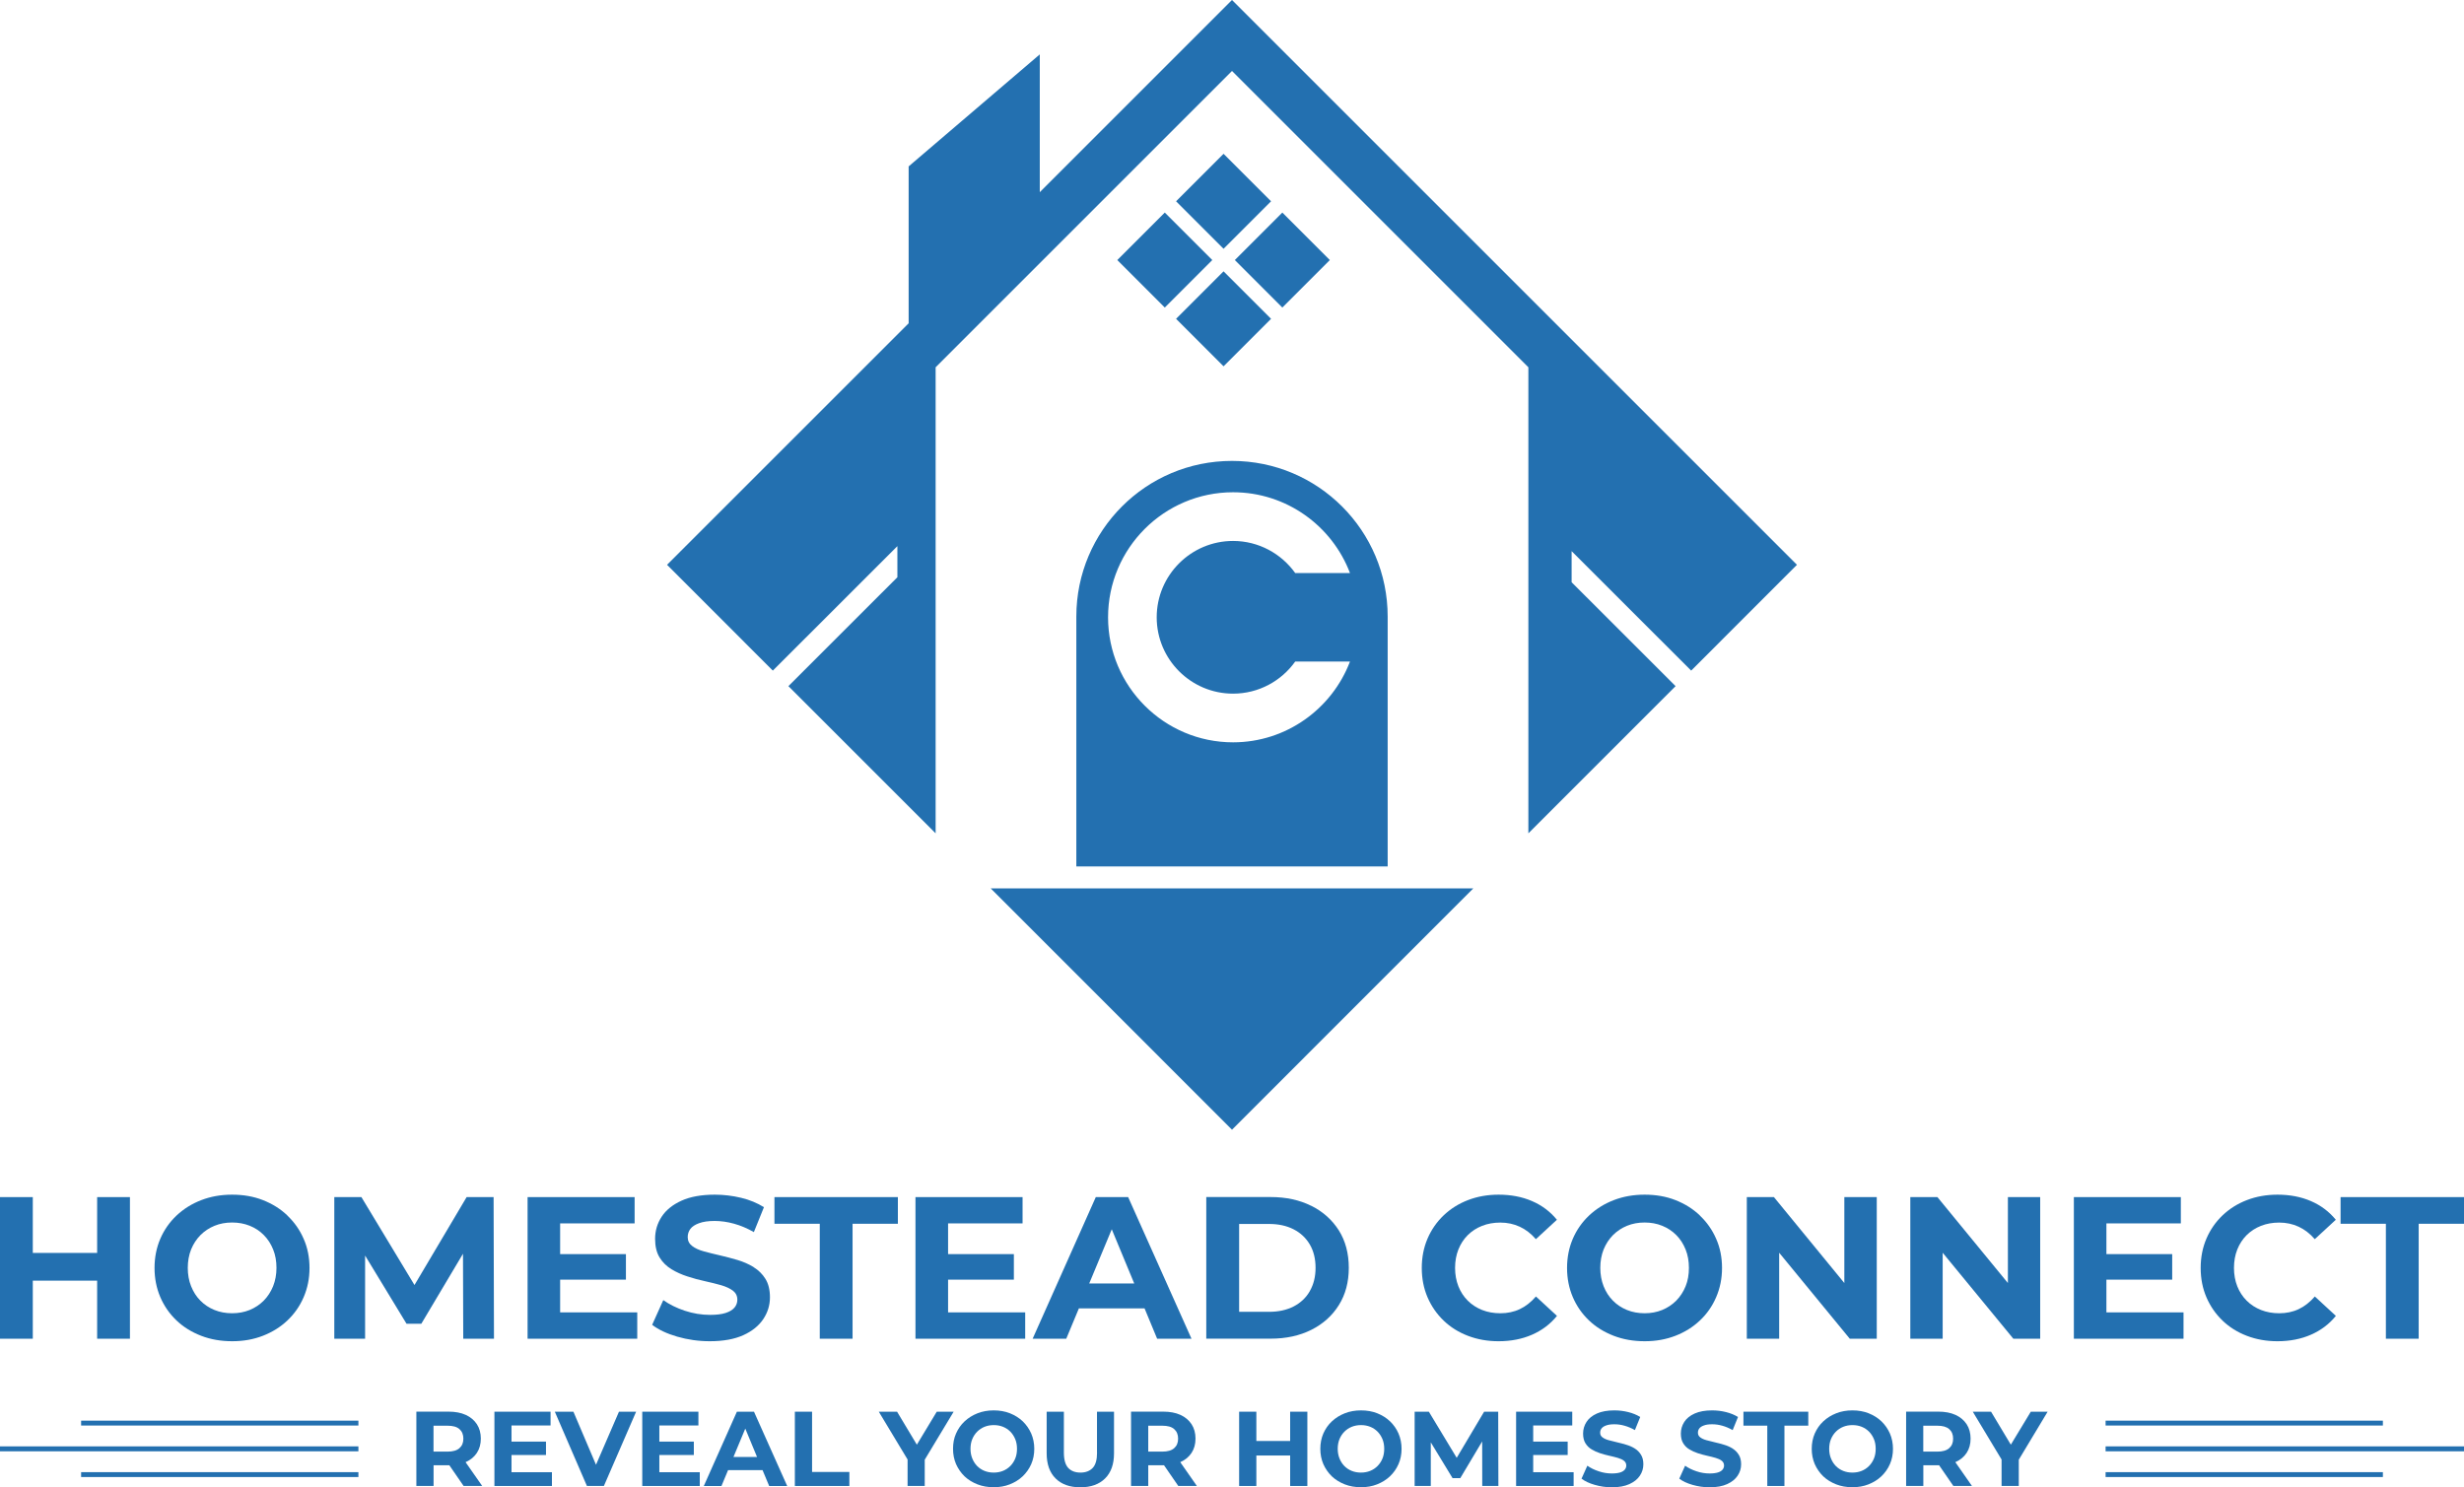 <?xml version="1.0" encoding="UTF-8"?>
<svg id="Layer_1" data-name="Layer 1" xmlns="http://www.w3.org/2000/svg" viewBox="0 0 393.66 237.67">
  <defs>
    <style>
      .cls-1 {
        fill: #2370b0;
      }
    </style>
  </defs>
  <g>
    <polygon class="cls-1" points="15.52 200.21 5.24 200.21 5.24 191.29 0 191.29 0 213.92 5.24 213.92 5.24 204.64 15.52 204.64 15.52 213.92 20.76 213.92 20.76 191.29 15.52 191.29 15.52 200.21"/>
    <path class="cls-1" d="M45.92,194.23c-1.11-1.06-2.41-1.87-3.91-2.46s-3.14-.87-4.93-.87-3.41.29-4.92.87c-1.51.58-2.82,1.4-3.95,2.46-1.12,1.06-1.99,2.3-2.6,3.72-.61,1.42-.92,2.98-.92,4.66s.31,3.23.92,4.66c.61,1.42,1.47,2.66,2.58,3.72,1.11,1.06,2.42,1.87,3.95,2.46s3.17.87,4.96.87,3.4-.29,4.9-.87c1.49-.58,2.8-1.39,3.91-2.44s1.98-2.28,2.6-3.72.94-2.99.94-4.67-.31-3.26-.94-4.67c-.62-1.43-1.49-2.66-2.6-3.71ZM43.63,205.54c-.36.88-.86,1.65-1.5,2.3-.64.64-1.39,1.14-2.25,1.49s-1.79.52-2.8.52-1.95-.17-2.81-.52c-.86-.35-1.61-.84-2.25-1.49-.64-.64-1.13-1.41-1.49-2.31-.36-.9-.53-1.87-.53-2.93s.18-2.06.53-2.94c.36-.88.86-1.65,1.5-2.3.64-.64,1.39-1.14,2.25-1.49s1.78-.52,2.8-.52,1.95.17,2.82.52,1.61.84,2.25,1.49c.64.64,1.13,1.41,1.49,2.3.36.88.53,1.87.53,2.94,0,1.08-.19,2.06-.54,2.94Z"/>
    <polygon class="cls-1" points="74.55 191.29 66.22 205.34 57.74 191.29 53.41 191.29 53.41 213.92 58.33 213.92 58.33 200.63 64.95 211.53 67.31 211.53 73.97 200.34 74.01 213.92 78.92 213.92 78.86 191.29 74.55 191.29"/>
    <polygon class="cls-1" points="89.49 204.48 100 204.48 100 200.4 89.49 200.4 89.49 195.49 101.39 195.49 101.39 191.29 84.29 191.29 84.29 213.92 101.81 213.92 101.81 209.71 89.49 209.71 89.49 204.48"/>
    <path class="cls-1" d="M120.4,202.47c-.78-.47-1.63-.85-2.57-1.13s-1.87-.52-2.81-.74c-.94-.21-1.79-.43-2.57-.64-.78-.21-1.4-.5-1.87-.86-.47-.36-.71-.82-.71-1.41,0-.5.14-.93.42-1.31.28-.38.74-.68,1.39-.92s1.47-.36,2.49-.36,2.05.15,3.1.44c1.06.29,2.11.74,3.17,1.34l1.61-3.98c-1.06-.66-2.27-1.17-3.65-1.5s-2.78-.5-4.2-.5c-2.13,0-3.91.32-5.32.96s-2.47,1.49-3.17,2.56-1.05,2.25-1.05,3.54c0,1.21.24,2.2.72,2.98s1.12,1.4,1.89,1.87,1.63.86,2.57,1.16c.94.31,1.87.56,2.81.76.94.21,1.79.42,2.57.64.78.23,1.4.52,1.87.87.47.36.71.84.71,1.44,0,.47-.15.9-.45,1.26-.31.37-.77.65-1.41.86s-1.47.31-2.5.31c-1.36,0-2.7-.22-4.03-.66s-2.47-1.01-3.44-1.7l-1.78,3.95c1.02.78,2.35,1.41,4.01,1.89s3.39.73,5.21.73c2.15,0,3.94-.33,5.35-.97,1.41-.64,2.47-1.5,3.18-2.56.71-1.06,1.07-2.22,1.07-3.49,0-1.18-.24-2.17-.72-2.94-.48-.78-1.12-1.4-1.89-1.87Z"/>
    <polygon class="cls-1" points="123.73 195.55 130.97 195.55 130.97 213.92 136.21 213.92 136.21 195.55 143.45 195.55 143.45 191.29 123.73 191.29 123.73 195.55"/>
    <polygon class="cls-1" points="151.47 204.48 161.98 204.48 161.98 200.4 151.47 200.4 151.47 195.49 163.37 195.49 163.37 191.29 146.26 191.29 146.26 213.92 163.79 213.92 163.79 209.71 151.47 209.71 151.47 204.48"/>
    <path class="cls-1" d="M175.07,191.29l-10.09,22.63h5.37l2.02-4.85h10.49l2.01,4.85h5.49l-10.12-22.63h-5.16ZM174.02,205.09l3.6-8.66,3.59,8.66h-7.19Z"/>
    <path class="cls-1" d="M209.5,192.69c-1.87-.94-4.04-1.41-6.5-1.41h-10.28v22.63h10.28c2.46,0,4.62-.47,6.5-1.41,1.87-.94,3.34-2.25,4.4-3.95,1.06-1.69,1.59-3.68,1.59-5.96s-.53-4.3-1.59-5.98c-1.06-1.67-2.52-2.99-4.4-3.93ZM209.26,206.32c-.61,1.06-1.47,1.87-2.58,2.44-1.11.57-2.42.86-3.93.86h-4.78v-14.04h4.78c1.51,0,2.82.29,3.93.86s1.97,1.38,2.58,2.42c.61,1.04.92,2.29.92,3.73,0,1.42-.31,2.66-.92,3.72Z"/>
    <path class="cls-1" d="M234.49,197.37c.64-.64,1.41-1.14,2.3-1.49s1.85-.52,2.91-.52c1.12,0,2.15.22,3.1.66s1.81,1.1,2.58,1.99l3.36-3.1c-1.08-1.32-2.41-2.31-3.99-2.99-1.58-.68-3.35-1.02-5.32-1.02-1.77,0-3.39.29-4.88.86s-2.78,1.38-3.9,2.44c-1.11,1.06-1.97,2.3-2.58,3.72-.61,1.42-.92,2.98-.92,4.69s.31,3.27.92,4.69,1.47,2.66,2.57,3.72c1.1,1.06,2.4,1.87,3.9,2.44,1.49.57,3.12.86,4.87.86,1.99,0,3.77-.35,5.35-1.04s2.92-1.69,3.99-3.01l-3.36-3.1c-.78.9-1.64,1.58-2.58,2.02-.95.45-1.99.66-3.1.66-1.06,0-2.03-.17-2.91-.52s-1.65-.84-2.3-1.49c-.64-.64-1.15-1.41-1.5-2.3s-.53-1.87-.53-2.94.18-2.06.53-2.94c.35-.88.85-1.65,1.49-2.29Z"/>
    <path class="cls-1" d="M271.59,194.23c-1.11-1.06-2.41-1.87-3.91-2.46s-3.14-.87-4.93-.87-3.41.29-4.92.87c-1.51.58-2.82,1.4-3.95,2.46-1.12,1.06-1.99,2.3-2.6,3.72-.61,1.42-.92,2.98-.92,4.66s.31,3.23.92,4.66,1.47,2.66,2.58,3.72c1.11,1.06,2.42,1.87,3.95,2.46s3.17.87,4.96.87,3.4-.29,4.9-.87c1.5-.58,2.8-1.39,3.91-2.44,1.11-1.04,1.98-2.28,2.6-3.72s.94-2.99.94-4.67-.31-3.26-.94-4.67c-.62-1.43-1.49-2.66-2.6-3.71ZM269.3,205.54c-.36.88-.86,1.65-1.5,2.3-.64.64-1.39,1.14-2.25,1.49s-1.79.52-2.8.52-1.95-.17-2.81-.52c-.86-.35-1.61-.84-2.25-1.49-.64-.64-1.13-1.41-1.49-2.31-.35-.9-.53-1.87-.53-2.93s.18-2.06.53-2.94c.36-.88.86-1.65,1.5-2.3.64-.64,1.39-1.14,2.25-1.49s1.78-.52,2.8-.52,1.95.17,2.81.52c.86.35,1.61.84,2.25,1.49.64.64,1.13,1.41,1.49,2.3s.53,1.87.53,2.94c0,1.08-.17,2.06-.53,2.94Z"/>
    <polygon class="cls-1" points="294.66 205.02 283.41 191.29 279.08 191.29 279.08 213.92 284.25 213.92 284.25 200.18 295.53 213.92 299.84 213.92 299.84 191.29 294.66 191.29 294.66 205.02"/>
    <polygon class="cls-1" points="320.79 205.02 309.53 191.29 305.2 191.29 305.2 213.92 310.37 213.92 310.37 200.18 321.66 213.92 325.95 213.92 325.95 191.29 320.79 191.29 320.79 205.02"/>
    <polygon class="cls-1" points="336.53 204.48 347.04 204.48 347.04 200.4 336.53 200.4 336.53 195.49 348.42 195.49 348.42 191.29 331.33 191.29 331.33 213.92 348.85 213.92 348.85 209.71 336.53 209.71 336.53 204.48"/>
    <path class="cls-1" d="M358.93,197.37c.64-.64,1.41-1.14,2.3-1.49s1.85-.52,2.91-.52c1.12,0,2.15.22,3.1.66s1.81,1.1,2.58,1.99l3.36-3.1c-1.08-1.32-2.41-2.31-3.99-2.99s-3.35-1.02-5.32-1.02c-1.77,0-3.39.29-4.88.86s-2.78,1.38-3.9,2.44c-1.11,1.06-1.97,2.3-2.58,3.72-.61,1.42-.92,2.98-.92,4.69s.31,3.27.92,4.69,1.47,2.66,2.57,3.72c1.1,1.06,2.4,1.87,3.9,2.44,1.49.57,3.12.86,4.87.86,1.99,0,3.77-.35,5.35-1.04s2.92-1.69,3.99-3.01l-3.36-3.1c-.78.9-1.64,1.58-2.58,2.02-.95.45-1.99.66-3.1.66-1.06,0-2.03-.17-2.91-.52s-1.65-.84-2.3-1.49c-.64-.64-1.15-1.41-1.5-2.3-.35-.88-.53-1.87-.53-2.94s.18-2.06.53-2.94c.35-.88.85-1.65,1.49-2.29Z"/>
    <polygon class="cls-1" points="373.94 191.29 373.94 195.55 381.18 195.55 381.18 213.92 386.42 213.92 386.42 195.55 393.66 195.55 393.66 191.29 373.94 191.29"/>
  </g>
  <g>
    <g>
      <path class="cls-1" d="M74.41,233.63c.77-.34,1.36-.83,1.78-1.47s.63-1.4.63-2.28-.21-1.66-.63-2.3-1.01-1.14-1.78-1.49-1.69-.52-2.75-.52h-5.14v11.88h2.75v-3.31h2.39s.09,0,.13,0l2.28,3.31h2.97l-2.66-3.81s.02,0,.03,0ZM73.4,228.36c.42.37.63.87.63,1.53s-.21,1.15-.63,1.52c-.42.37-1.05.55-1.9.55h-2.24v-4.14h2.24c.85,0,1.48.17,1.9.54Z"/>
      <polygon class="cls-1" points="81.72 232.5 87.23 232.5 87.23 230.36 81.72 230.36 81.72 227.78 87.96 227.78 87.96 225.58 78.99 225.58 78.99 237.45 88.18 237.45 88.18 235.25 81.72 235.25 81.72 232.5"/>
      <polygon class="cls-1" points="95.22 234.06 91.61 225.58 88.64 225.58 93.77 237.45 96.48 237.45 101.63 225.58 98.89 225.58 95.22 234.06"/>
      <polygon class="cls-1" points="105.34 232.5 110.85 232.5 110.85 230.36 105.34 230.36 105.34 227.78 111.58 227.78 111.58 225.58 102.61 225.58 102.61 237.45 111.8 237.45 111.8 235.25 105.34 235.25 105.34 232.5"/>
      <path class="cls-1" d="M117.73,225.58l-5.29,11.88h2.82l1.06-2.54h5.51l1.06,2.54h2.88l-5.31-11.88h-2.71ZM117.18,232.82l1.89-4.54,1.88,4.54h-3.77Z"/>
      <polygon class="cls-1" points="129.74 225.58 126.99 225.58 126.99 237.45 135.7 237.45 135.7 235.21 129.74 235.21 129.74 225.58"/>
      <polygon class="cls-1" points="152.36 225.58 149.66 225.58 146.48 230.85 143.32 225.58 140.4 225.58 145 233.22 145 237.45 147.74 237.45 147.74 233.25 152.36 225.58"/>
      <path class="cls-1" d="M163.4,227.12c-.58-.55-1.27-.98-2.05-1.29-.78-.31-1.65-.46-2.59-.46s-1.79.15-2.58.46-1.48.74-2.07,1.29-1.04,1.2-1.37,1.95c-.33.74-.48,1.56-.48,2.44s.16,1.69.48,2.44c.33.74.78,1.39,1.35,1.95.58.55,1.28.98,2.07,1.29s1.67.46,2.6.46,1.79-.15,2.57-.46,1.47-.73,2.05-1.28,1.04-1.2,1.37-1.95c.33-.75.49-1.57.49-2.45s-.17-1.71-.49-2.45c-.33-.74-.78-1.39-1.36-1.95ZM162.2,233.06c-.19.46-.45.86-.79,1.2s-.73.6-1.18.78c-.45.18-.94.27-1.47.27s-1.02-.09-1.47-.27c-.45-.18-.84-.44-1.18-.78-.33-.34-.59-.74-.78-1.22-.19-.47-.28-.98-.28-1.53s.09-1.08.28-1.54c.19-.46.45-.86.79-1.2s.73-.6,1.18-.78c.45-.18.94-.27,1.47-.27s1.02.09,1.47.27c.45.18.84.44,1.18.78.33.34.59.74.78,1.2.19.46.28.98.28,1.54,0,.57-.09,1.09-.28,1.55Z"/>
      <path class="cls-1" d="M175.27,232.13c0,1.13-.23,1.95-.7,2.44s-1.12.74-1.95.74-1.49-.25-1.95-.74-.7-1.32-.7-2.44v-6.55h-2.75v6.65c0,1.74.48,3.08,1.43,4.02.95.94,2.26,1.41,3.95,1.41s3-.47,3.95-1.41c.95-.94,1.43-2.28,1.43-4.02v-6.65h-2.72v6.55h0Z"/>
      <path class="cls-1" d="M188.59,233.63c.77-.34,1.36-.83,1.78-1.47s.63-1.4.63-2.28-.21-1.66-.63-2.3-1.01-1.14-1.78-1.49-1.69-.52-2.75-.52h-5.14v11.88h2.75v-3.31h2.39s.09,0,.13,0l2.28,3.31h2.97l-2.66-3.81s.01,0,.03,0ZM187.59,228.36c.42.37.63.87.63,1.53s-.21,1.15-.63,1.52c-.42.37-1.05.55-1.9.55h-2.24v-4.14h2.24c.85,0,1.48.17,1.9.54Z"/>
      <polygon class="cls-1" points="206.12 230.26 200.72 230.26 200.72 225.58 197.97 225.58 197.97 237.45 200.72 237.45 200.72 232.58 206.12 232.58 206.12 237.45 208.87 237.45 208.87 225.58 206.12 225.58 206.12 230.26"/>
      <path class="cls-1" d="M222.08,227.12c-.58-.55-1.27-.98-2.05-1.29-.78-.31-1.65-.46-2.59-.46s-1.79.15-2.58.46-1.48.74-2.07,1.29-1.04,1.2-1.37,1.95c-.32.74-.48,1.56-.48,2.44s.16,1.69.48,2.44c.33.74.78,1.39,1.35,1.95.58.55,1.28.98,2.07,1.29s1.67.46,2.6.46,1.79-.15,2.57-.46,1.47-.73,2.05-1.28,1.04-1.2,1.37-1.95c.33-.75.49-1.57.49-2.45s-.17-1.71-.49-2.45c-.32-.74-.78-1.39-1.36-1.95ZM220.87,233.06c-.19.46-.45.86-.79,1.2s-.73.6-1.18.78c-.45.18-.94.27-1.47.27s-1.02-.09-1.47-.27-.84-.44-1.18-.78c-.33-.34-.59-.74-.78-1.22-.19-.47-.28-.98-.28-1.53s.09-1.08.28-1.54c.19-.46.45-.86.79-1.2s.73-.6,1.18-.78c.45-.18.94-.27,1.47-.27s1.02.09,1.47.27c.45.18.84.44,1.18.78.33.34.59.74.78,1.2.19.46.28.98.28,1.54s-.09,1.09-.28,1.55Z"/>
      <polygon class="cls-1" points="237.11 225.58 232.73 232.95 228.28 225.58 226.01 225.58 226.01 237.45 228.59 237.45 228.59 230.48 232.07 236.2 233.3 236.2 236.8 230.33 236.81 237.45 239.39 237.45 239.36 225.58 237.11 225.58"/>
      <polygon class="cls-1" points="244.95 232.5 250.46 232.5 250.46 230.36 244.95 230.36 244.95 227.78 251.19 227.78 251.19 225.58 242.22 225.58 242.22 237.45 251.41 237.45 251.41 235.25 244.95 235.25 244.95 232.5"/>
      <path class="cls-1" d="M261.17,231.45c-.41-.25-.86-.45-1.35-.59-.49-.15-.98-.28-1.47-.39s-.94-.23-1.35-.34c-.41-.11-.74-.27-.98-.45-.25-.19-.37-.43-.37-.74,0-.26.07-.49.22-.68.15-.2.39-.36.73-.48.34-.13.78-.19,1.31-.19s1.08.07,1.63.23c.55.15,1.11.39,1.66.7l.85-2.09c-.55-.35-1.2-.61-1.92-.79s-1.46-.27-2.21-.27c-1.12,0-2.05.17-2.79.5-.74.33-1.3.78-1.66,1.34s-.55,1.18-.55,1.86c0,.63.13,1.16.38,1.56s.58.74,1,.98c.41.25.86.45,1.35.61.49.16.98.29,1.47.4s.94.22,1.35.34c.41.12.74.27.98.46s.37.44.37.76c0,.25-.08.47-.24.66s-.41.35-.74.45-.77.16-1.32.16c-.71,0-1.41-.11-2.11-.35-.7-.23-1.3-.53-1.81-.89l-.93,2.07c.53.41,1.24.74,2.11.99s1.78.39,2.73.39c1.13,0,2.07-.17,2.81-.51s1.3-.78,1.67-1.34c.37-.55.56-1.16.56-1.83,0-.62-.13-1.14-.39-1.54-.26-.41-.58-.74-1-.99Z"/>
      <path class="cls-1" d="M276.79,231.45c-.41-.25-.86-.45-1.35-.59-.49-.15-.98-.28-1.47-.39s-.94-.23-1.35-.34c-.41-.11-.74-.27-.98-.45-.25-.19-.37-.43-.37-.74,0-.26.07-.49.22-.68.15-.2.39-.36.73-.48.34-.13.78-.19,1.31-.19s1.08.07,1.63.23c.55.15,1.11.39,1.66.7l.85-2.09c-.55-.35-1.2-.61-1.92-.79s-1.46-.27-2.21-.27c-1.12,0-2.05.17-2.79.5-.74.33-1.3.78-1.66,1.34s-.55,1.18-.55,1.86c0,.63.13,1.16.38,1.56s.58.74,1,.98c.41.25.86.45,1.35.61.49.16.98.29,1.47.4s.94.22,1.35.34c.41.12.74.27.98.46s.37.44.37.76c0,.25-.08.47-.24.66s-.41.35-.74.45-.77.16-1.32.16c-.71,0-1.41-.11-2.11-.35-.7-.23-1.3-.53-1.81-.89l-.93,2.07c.53.41,1.24.74,2.11.99s1.78.39,2.73.39c1.13,0,2.07-.17,2.81-.51s1.3-.78,1.67-1.34c.37-.55.56-1.16.56-1.83,0-.62-.13-1.14-.39-1.54-.26-.41-.59-.74-1-.99Z"/>
      <polygon class="cls-1" points="278.54 227.81 282.35 227.81 282.35 237.45 285.09 237.45 285.09 227.81 288.9 227.81 288.9 225.58 278.54 225.58 278.54 227.81"/>
      <path class="cls-1" d="M300.59,227.12c-.58-.55-1.27-.98-2.05-1.29-.78-.31-1.65-.46-2.59-.46s-1.79.15-2.58.46-1.48.74-2.07,1.29-1.04,1.2-1.37,1.95c-.32.74-.48,1.56-.48,2.44s.16,1.69.48,2.44c.33.74.78,1.39,1.35,1.95.58.55,1.28.98,2.07,1.29s1.67.46,2.6.46,1.79-.15,2.57-.46,1.47-.73,2.05-1.28,1.04-1.2,1.37-1.95c.33-.75.49-1.57.49-2.45s-.17-1.71-.49-2.45c-.33-.74-.78-1.39-1.36-1.95ZM299.39,233.06c-.19.46-.45.86-.79,1.2s-.73.6-1.18.78c-.45.18-.94.27-1.47.27s-1.02-.09-1.47-.27-.84-.44-1.18-.78c-.33-.34-.59-.74-.78-1.22-.19-.47-.28-.98-.28-1.53s.09-1.08.28-1.54c.19-.46.45-.86.79-1.2s.73-.6,1.18-.78c.45-.18.94-.27,1.47-.27s1.02.09,1.47.27c.45.18.84.44,1.18.78.33.34.59.74.78,1.2.19.46.28.98.28,1.54,0,.57-.09,1.09-.28,1.55Z"/>
      <path class="cls-1" d="M312.42,233.63c.77-.34,1.36-.83,1.78-1.47.42-.64.63-1.4.63-2.28s-.21-1.66-.63-2.3c-.42-.64-1.01-1.14-1.78-1.49s-1.69-.52-2.75-.52h-5.14v11.88h2.75v-3.31h2.39s.09,0,.13,0l2.28,3.31h2.97l-2.66-3.81s.01,0,.03,0ZM311.41,228.36c.42.37.63.87.63,1.53s-.21,1.15-.63,1.52c-.42.37-1.05.55-1.9.55h-2.24v-4.14h2.24c.84,0,1.48.17,1.9.54Z"/>
      <polygon class="cls-1" points="327.14 225.58 324.45 225.58 321.26 230.85 318.1 225.58 315.18 225.58 319.78 233.22 319.78 237.45 322.53 237.45 322.53 233.25 327.14 225.58"/>
    </g>
    <g>
      <g>
        <polyline class="cls-1" points="57.26 231.12 0 231.12 0 231.91 57.26 231.91"/>
        <polyline class="cls-1" points="57.26 235.24 12.96 235.24 12.96 236.02 57.26 236.02"/>
        <polyline class="cls-1" points="57.26 227.01 12.96 227.01 12.96 227.79 57.26 227.79"/>
      </g>
      <g>
        <polyline class="cls-1" points="336.4 231.12 393.66 231.12 393.66 231.91 336.4 231.91"/>
        <polyline class="cls-1" points="336.4 235.24 380.7 235.24 380.7 236.02 336.4 236.02"/>
        <polyline class="cls-1" points="336.4 227.01 380.7 227.01 380.7 227.79 336.4 227.79"/>
      </g>
    </g>
  </g>
  <g>
    <rect class="cls-1" x="190.12" y="26.8" width="10.73" height="10.73" transform="translate(34.51 147.65) rotate(-45)"/>
    <rect class="cls-1" x="199.51" y="36.19" width="10.73" height="10.73" transform="translate(30.62 157.04) rotate(-45)"/>
    <rect class="cls-1" x="190.12" y="45.58" width="10.73" height="10.73" transform="translate(21.23 153.15) rotate(-45)"/>
    <rect class="cls-1" x="180.73" y="36.19" width="10.73" height="10.73" transform="translate(25.12 143.76) rotate(-45)"/>
    <polygon class="cls-1" points="251.09 88.07 251.09 93.04 267.7 109.64 244.18 133.16 244.18 58.69 196.83 11.34 149.48 58.69 149.48 133.16 125.96 109.64 143.37 92.24 143.37 87.27 123.47 107.16 106.57 90.25 145.17 51.66 145.17 26.59 166.12 8.69 166.12 30.71 196.83 0 287.09 90.25 270.19 107.16 251.09 88.07"/>
    <path class="cls-1" d="M171.96,138.45h49.74v-39.93c0-13.74-11.13-24.87-24.87-24.87-6.87,0-13.09,2.78-17.58,7.28-4.5,4.5-7.29,10.72-7.29,17.59v39.93h0ZM197,78.66c8.53,0,15.82,5.37,18.68,12.91h-8.75c-2.22-3.1-5.84-5.13-9.93-5.13-6.72,0-12.2,5.47-12.2,12.2s5.47,12.2,12.2,12.2c4.09,0,7.72-2.03,9.93-5.13h8.75c-2.86,7.53-10.16,12.91-18.68,12.91-11.01,0-19.97-8.96-19.97-19.98s8.96-19.98,19.97-19.98Z"/>
    <polygon class="cls-1" points="196.83 180.52 235.38 141.96 158.28 141.96 196.83 180.52"/>
  </g>
</svg>